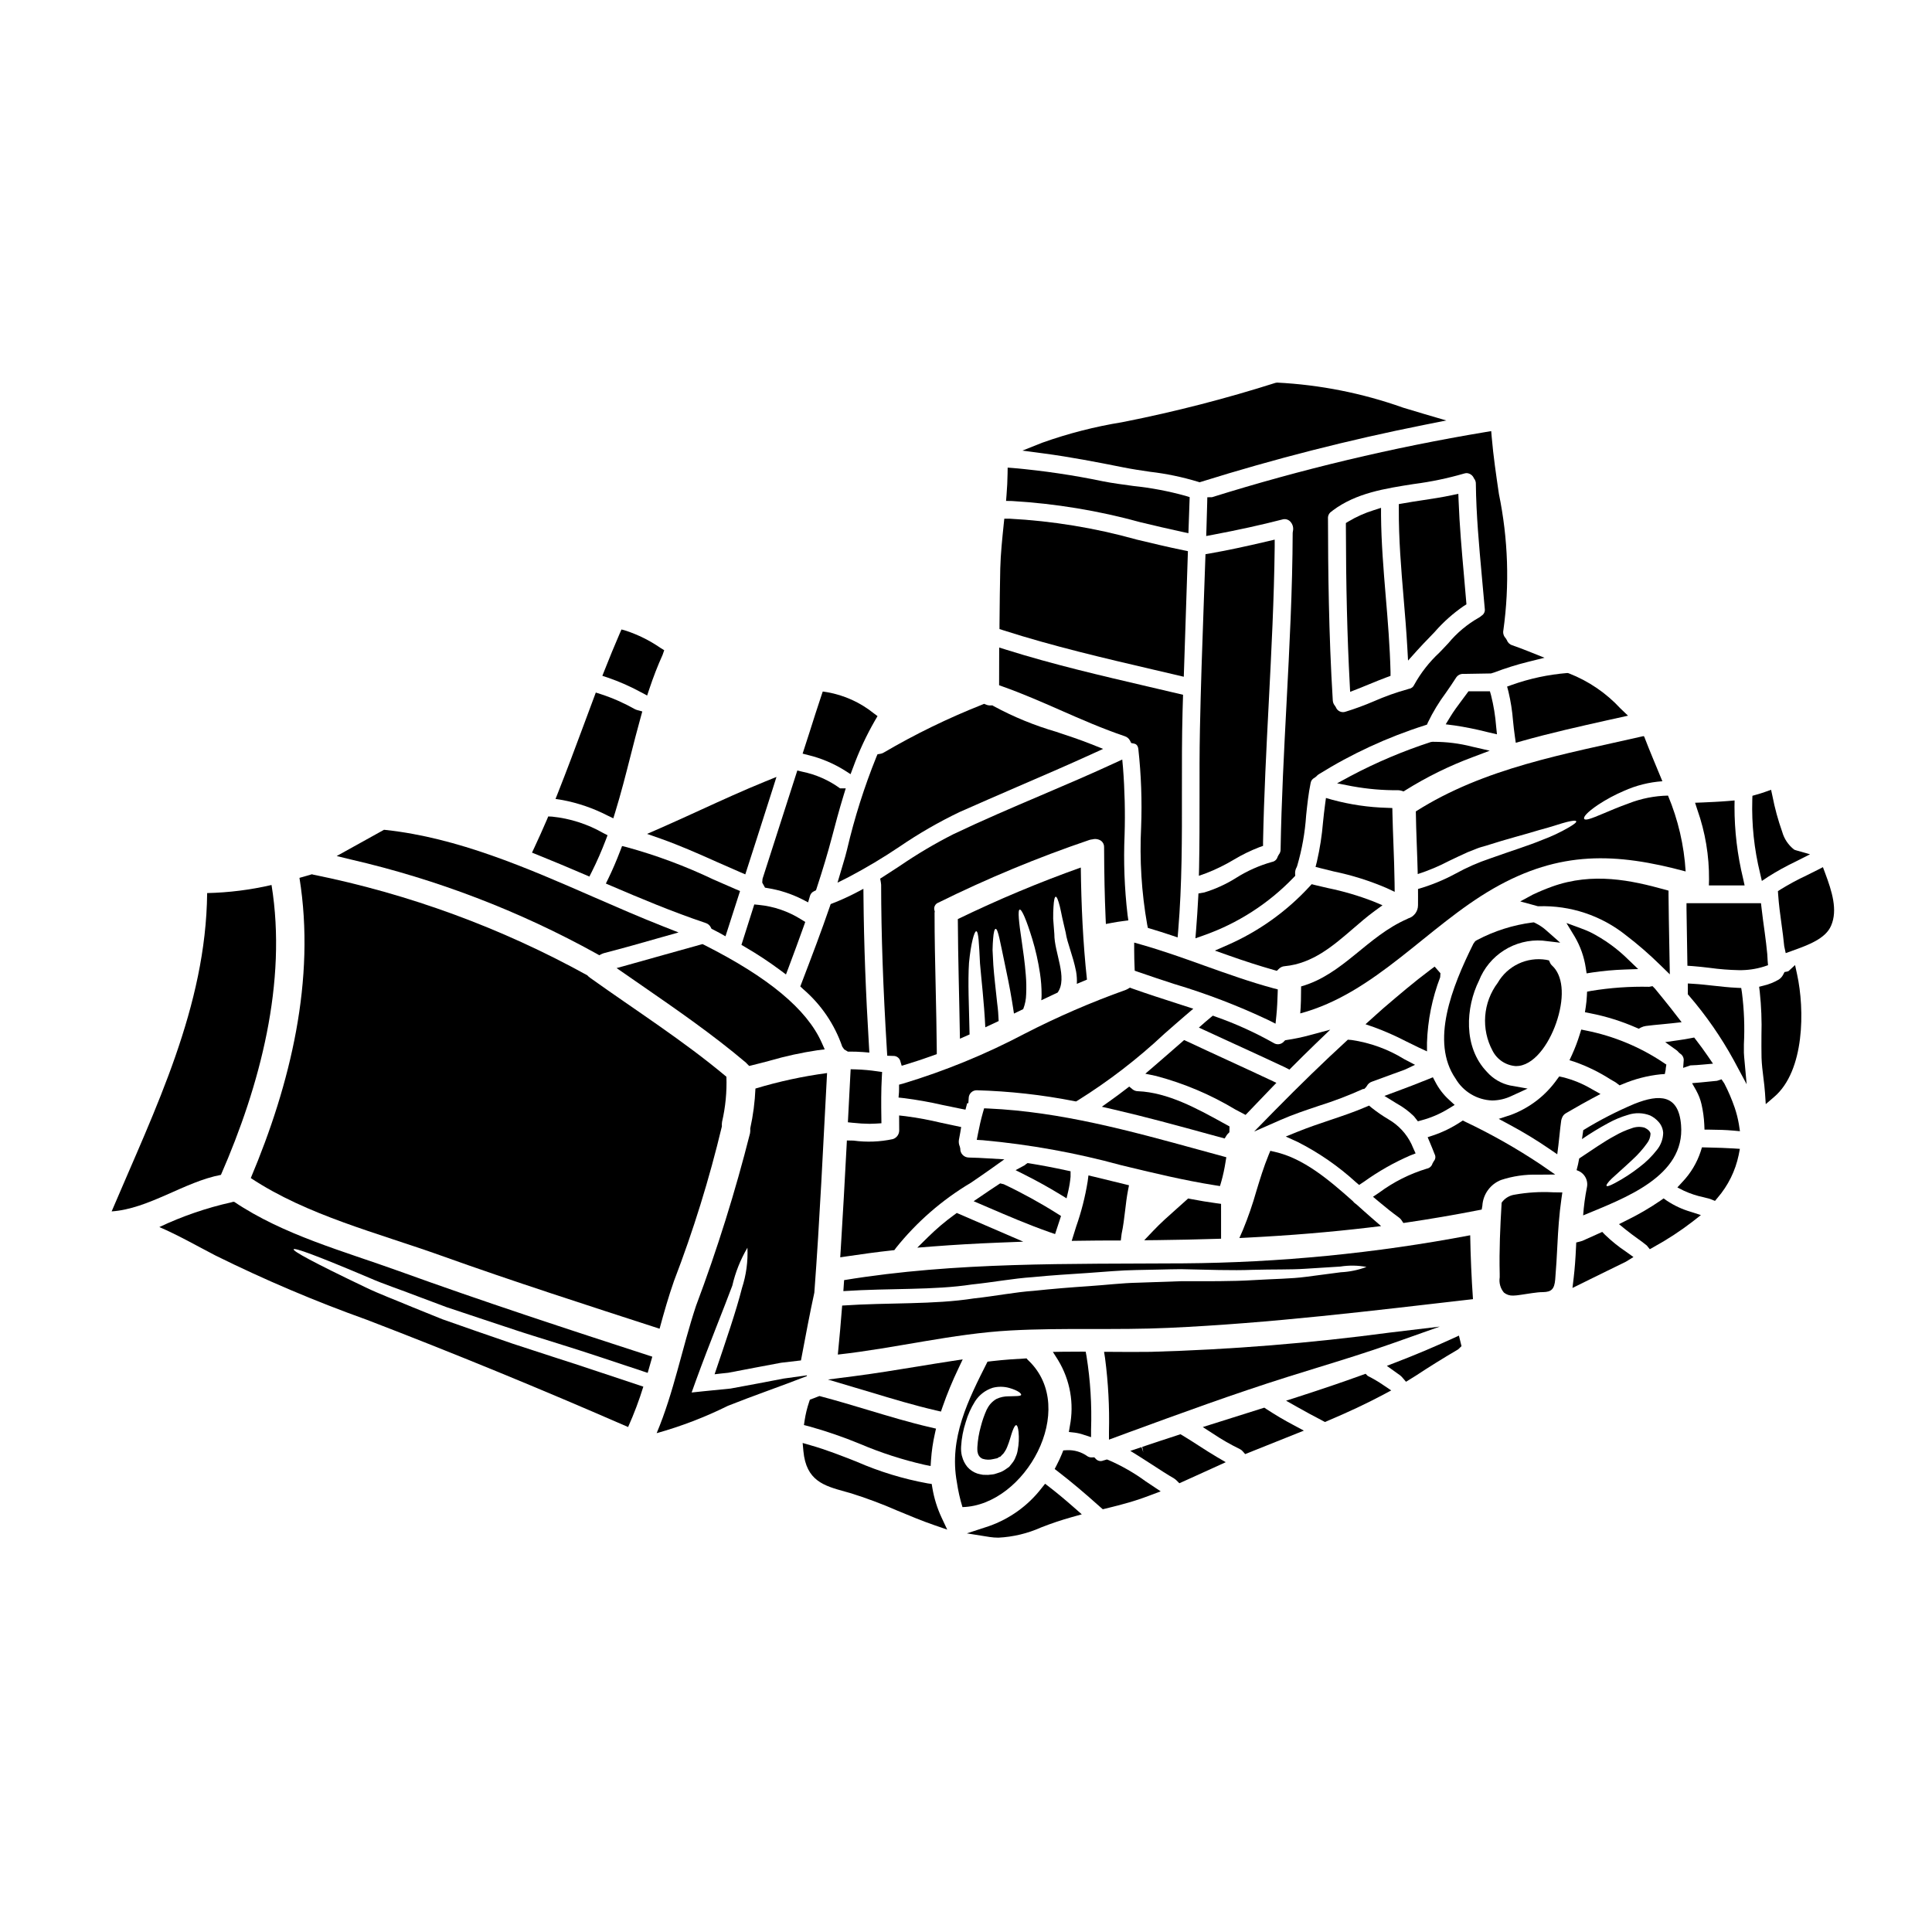<?xml version="1.0" encoding="UTF-8"?>
<!-- Uploaded to: ICON Repo, www.iconrepo.com, Generator: ICON Repo Mixer Tools -->
<svg fill="#000000" width="800px" height="800px" version="1.1" viewBox="144 144 512 512" xmlns="http://www.w3.org/2000/svg">
 <g>
  <path d="m443.41 405.74-0.602 0.375-0.004-0.004c-0.133 0.082-0.273 0.148-0.418 0.203-9.211 3.285-18.191 7.18-26.883 11.648-10.27 5.418-21.035 9.832-32.148 13.191l-1.094 0.293v1.133c0 0.293 0 0.582-0.02 0.852l-0.117 1.43 1.426 0.156v-0.004c3.481 0.445 6.938 1.059 10.355 1.848 1.527 0.324 3.059 0.648 4.598 0.945l1.359 0.266 0.352-1.34c0.031-0.121 0.066-0.242 0.102-0.375h0.305l0.098-1.375h-0.004c0.016-0.559 0.254-1.09 0.66-1.473 0.406-0.387 0.949-0.594 1.508-0.578 8.645 0.246 17.254 1.203 25.738 2.863l0.539 0.102 0.477-0.277v0.004c8.184-5.117 15.855-11.02 22.895-17.625 1.895-1.66 3.785-3.324 5.695-4.961l2.008-1.715-4.231-1.371c-3.988-1.281-7.969-2.57-11.93-3.973z"/>
  <path d="m408.66 473.31 6.516-0.254-17.621-7.609-0.68 0.5v-0.004c-2.445 1.785-4.754 3.742-6.91 5.867l-2.871 2.832 4.023-0.316c5.738-0.441 11.469-0.777 17.543-1.016z"/>
  <path d="m485.07 419.6-0.496 0.082-0.348 0.355 0.004-0.004c-0.691 0.777-1.844 0.934-2.715 0.363-4.891-2.758-10.016-5.086-15.312-6.949l-0.789-0.289-0.652 0.535c-0.449 0.367-0.895 0.738-1.344 1.133l-1.699 1.496 8.965 4.125c4.609 2.113 9.219 4.227 13.809 6.379l1.219 0.633 0.75-0.758c1.969-1.969 3.918-3.918 5.926-5.848l4.137-3.981-5.547 1.492h0.008c-1.945 0.523-3.922 0.938-5.914 1.234z"/>
  <path d="m423.79 381.64c0.281 0 0.66 0.922 1.07 2.555 0.203 0.82 0.395 1.816 0.637 2.965 0.242 1.148 0.59 2.504 0.922 3.984 0.434 2.914 1.891 5.926 2.754 10.297v-0.004c0.191 1.09 0.258 2.195 0.203 3.297 0.895-0.395 1.785-0.766 2.68-1.125-1.07-9.883-1.508-19.766-1.633-29.707h0.004c-11.105 3.957-21.988 8.52-32.594 13.668 0.051 10.57 0.395 21.121 0.559 31.695 0.848-0.359 1.711-0.738 2.555-1.125-0.152-7.277-0.484-13.945-0.152-18.977 0.512-5.262 1.406-8.375 1.918-8.375 0.613 0.023 0.738 3.316 0.996 8.531 0.359 4.289 1.074 10.141 1.406 16.926 1.18-0.539 2.363-1.098 3.543-1.66l-0.004-0.004c-0.051-1.574-0.18-3.141-0.391-4.699-0.395-3.828-0.82-7.227-1.023-10.141-0.074-1.484-0.125-2.809-0.203-3.988 0.027-1.18 0.078-2.195 0.152-3.012 0.129-1.66 0.359-2.555 0.664-2.582 0.309-0.027 0.637 0.895 0.996 2.481 0.359 1.586 0.82 3.856 1.406 6.664 0.586 2.805 1.328 6.258 1.941 10.039 0.152 1.047 0.359 2.094 0.512 3.266 0.816-0.395 1.633-0.789 2.453-1.18l-0.004 0.004c0.492-1.266 0.758-2.606 0.785-3.961 0.082-1.719 0.047-3.445-0.102-5.16-0.254-3.316-0.715-6.359-1.074-8.887-0.762-5.059-1.098-8.266-0.535-8.375 0.562-0.109 1.785 2.754 3.32 7.762h0.004c0.902 2.977 1.582 6.016 2.043 9.09 0.293 1.895 0.438 3.809 0.43 5.723 0.004 0.488-0.023 0.973-0.074 1.457l4.328-2.043c2.754-3.887-0.922-10.652-0.871-15.48-0.102-1.508-0.203-2.859-0.309-4.062-0.023-1.223 0.027-2.32 0.078-3.148 0.098-1.758 0.301-2.707 0.609-2.707z"/>
  <path d="m446.45 394.33-1.879-0.535v1.969c0 1.762 0.047 3.148 0.102 4.481l0.039 1.004 0.949 0.332c3.195 1.121 6.418 2.176 9.641 3.227v-0.004c8.5 2.543 16.793 5.727 24.816 9.52l1.914 0.965 0.219-2.133c0.207-2.004 0.289-4.188 0.34-5.773l0.035-1.18-1.148-0.297c-6.168-1.668-12.301-3.856-18.234-5.977-5.453-1.961-11.098-3.977-16.793-5.598z"/>
  <path d="m520.07 421.65 2.098 0.977v-2.316c0.191-5.926 1.371-11.781 3.492-17.32l0.074-1.066-1.539-1.77-1.141 0.855c-4.363 3.266-8.449 6.762-12.051 9.84l-0.371 0.316c-0.664 0.574-1.32 1.18-1.969 1.758l-2.793 2.508 2.363 0.824-0.004-0.004c2.828 1.043 5.59 2.262 8.266 3.648 1.191 0.566 2.375 1.168 3.574 1.75z"/>
  <path d="m491.61 378.32-0.594 0.645c-6.074 6.59-13.445 11.852-21.648 15.457l-3.41 1.496 3.508 1.242c4.328 1.539 8.297 2.809 12.098 3.891l0.812 0.227 0.605-0.582c0.402-0.379 0.922-0.609 1.473-0.645 7.398-0.699 12.836-5.391 18.105-9.934 1.848-1.598 3.758-3.246 5.707-4.672l2.109-1.543-2.414-1.008h0.004c-3.938-1.527-7.996-2.719-12.133-3.562-1.117-0.266-2.238-0.527-3.356-0.789z"/>
  <path d="m495.39 355.47-0.227 1.688c-0.211 1.574-0.395 3.148-0.547 4.723v0.004c-0.289 3.508-0.828 6.988-1.617 10.418l-0.363 1.434 1.43 0.367c1.148 0.293 2.301 0.57 3.453 0.855l-0.004-0.004c4.789 0.992 9.469 2.465 13.961 4.394l2.129 0.996-0.027-2.363c-0.043-3.394-0.168-6.773-0.297-10.156-0.105-2.754-0.207-5.531-0.27-8.297l-0.027-1.391-1.391-0.055h0.008c-4.922-0.133-9.812-0.852-14.566-2.141z"/>
  <path d="m501.19 419.53-0.422 0.395c-5.938 5.449-12.168 11.484-19.035 18.465l-5.375 5.484 7.043-3.098c3.234-1.422 6.691-2.57 9.992-3.68v-0.004c4.039-1.262 7.996-2.766 11.848-4.508h0.297l0.434-0.43 0.27-0.367h-0.004c0.289-0.539 0.773-0.949 1.355-1.137 1.426-0.535 2.859-1.055 4.289-1.574 1.434-0.52 2.883-1.051 4.328-1.574l2.793-1.309-2.918-1.531h0.004c-4.242-2.613-8.977-4.332-13.91-5.051z"/>
  <path d="m511.23 302.02c-0.586-7.023-1.18-14.285-1.242-21.426v-2.012l-1.914 0.617c-2.34 0.723-4.586 1.723-6.691 2.977l-0.711 0.434v0.832c0.027 15.977 0.355 29.277 1.023 41.863l0.105 2.035 1.902-0.734c1.121-0.441 2.238-0.898 3.352-1.359 1.484-0.609 2.965-1.223 4.465-1.773l0.984-0.363v-1.051c-0.164-6.715-0.719-13.488-1.273-20.039z"/>
  <path d="m463.95 275.78-0.031 1.449c-0.047 2.363-0.125 4.66-0.199 6.981l-0.062 1.84 1.812-0.34c6.691-1.262 12.703-2.582 18.324-4.031 0.754-0.246 1.586-0.039 2.137 0.535 0.66 0.691 0.922 1.668 0.699 2.598l-0.055 0.395c-0.055 15.055-0.855 30.348-1.629 45.141-0.66 12.688-1.352 25.809-1.574 38.742 0.02 0.508-0.152 1.008-0.48 1.398l-0.312 0.574v0.004c-0.188 0.711-0.785 1.246-1.512 1.359-3.344 0.941-6.531 2.359-9.469 4.211-2.629 1.66-5.469 2.961-8.445 3.867l-1.551 0.27-0.066 1.18c-0.148 2.797-0.328 5.621-0.555 8.441l-0.184 2.262 2.141-0.75h-0.004c9.051-3.176 17.23-8.434 23.875-15.352l0.445-0.465-0.035-0.641h-0.004c-0.02-0.59 0.137-1.172 0.441-1.676l0.121-0.355h0.004c1.266-4.336 2.059-8.797 2.359-13.305 0.297-2.836 0.602-5.769 1.18-8.555v0.004c0.078-0.621 0.461-1.16 1.023-1.434l0.465-0.344c0.18-0.211 0.387-0.395 0.613-0.555 8.801-5.484 18.25-9.848 28.133-12.996l0.609-0.203 0.25-0.582c1.34-2.769 2.938-5.406 4.777-7.875 0.891-1.277 1.785-2.566 2.625-3.894v0.004c0.422-0.742 1.238-1.168 2.09-1.09l7.219-0.121 0.91-0.281c2.887-1.102 5.844-2.031 8.844-2.777l4.438-1.105-4.246-1.695c-1.43-0.57-2.859-1.117-4.301-1.609l-0.004-0.004c-0.672-0.207-1.207-0.723-1.445-1.387l-0.312-0.504c-0.535-0.555-0.762-1.34-0.598-2.098 1.672-12.012 1.27-24.219-1.18-36.098-0.727-4.957-1.484-10.078-1.91-15.09l-0.133-1.574-1.574 0.254v0.004c-24.508 4.082-48.707 9.848-72.422 17.254zm72.664 31.395c-0.203 0.184-0.43 0.348-0.664 0.488-3.106 1.75-5.863 4.059-8.137 6.805-0.523 0.562-1.051 1.129-1.594 1.688l-0.789 0.816c-2.644 2.457-4.887 5.32-6.637 8.477-0.238 0.586-0.766 1.004-1.391 1.09l-0.367 0.113v0.004c-3.059 0.848-6.055 1.914-8.957 3.195-2.441 1.051-4.938 1.973-7.481 2.754-1.039 0.375-2.184-0.152-2.582-1.18l-0.23-0.367c-0.348-0.402-0.555-0.91-0.586-1.445-1.086-17.613-1.25-35.031-1.27-48.23h-0.004c-0.043-0.766 0.348-1.492 1.012-1.875l0.309-0.266c6.18-4.59 13.637-5.754 21.535-6.988v0.004c4.457-0.582 8.867-1.5 13.188-2.754 0.242-0.078 0.492-0.121 0.746-0.125 0.848 0.062 1.586 0.605 1.898 1.395 0.348 0.41 0.527 0.938 0.504 1.473 0.094 8.164 0.852 16.395 1.574 24.348 0.266 2.91 0.531 5.816 0.789 8.734 0.117 0.734-0.227 1.469-0.867 1.848z"/>
  <path d="m543.4 325.95 0.355 1.34c0.602 2.539 1.008 5.121 1.211 7.723 0.141 1.391 0.289 2.777 0.492 4.164l0.238 1.664 1.621-0.457c7.477-2.117 15.262-3.856 22.773-5.539l5.352-1.18-1.996-1.906 0.004 0.004c-3.785-4.098-8.453-7.281-13.652-9.305l-0.273-0.09h-0.285l0.004-0.004c-4.957 0.406-9.84 1.453-14.523 3.113z"/>
  <path d="m519.15 449.66-0.645-1.422c-1.113-2.844-3.059-5.281-5.586-6.996l-1.043-0.656c-1.523-0.902-2.981-1.91-4.367-3.012l-0.691-0.582-0.836 0.359c-3.109 1.336-6.398 2.441-9.586 3.512-2.793 0.941-5.684 1.914-8.469 3.043l-3.184 1.289 3.125 1.422c5.613 2.844 10.816 6.438 15.465 10.688l0.848 0.719 1.312-0.871h-0.004c3.809-2.734 7.898-5.055 12.199-6.926z"/>
  <path d="m540.71 338.6-0.215-2.062c-0.215-2.789-0.664-5.555-1.348-8.266l-0.305-1.074h-5.68l-0.445 0.609c-0.434 0.602-0.875 1.199-1.332 1.793-1.055 1.41-2.144 2.867-3.078 4.41l-1.18 1.941 2.242 0.289 0.004-0.004c2.941 0.438 5.859 1.023 8.742 1.762z"/>
  <path d="m531.97 296.57c-0.582-6.543-1.18-13.305-1.43-19.953l-0.066-1.754-1.719 0.367c-2.574 0.551-5.309 0.965-7.953 1.363-1.633 0.246-3.269 0.496-4.883 0.789l-1.215 0.207v1.234c-0.051 7.945 0.621 15.961 1.273 23.707 0.367 4.328 0.727 8.66 0.973 12.988l0.199 3.543 2.363-2.637c1.105-1.23 2.254-2.422 3.394-3.594l1.367-1.426h-0.008c2.242-2.562 4.793-4.84 7.598-6.773l0.758-0.48-0.074-0.895c-0.18-2.234-0.375-4.465-0.578-6.688z"/>
  <path d="m427.12 459.56c0.281-1.227 0.477-2.469 0.59-3.719v-1.445l-1.18-0.25c-3.297-0.715-6.543-1.336-9.633-1.832l-0.574-0.09-0.484 0.328c-0.117 0.078-0.215 0.168-0.203 0.203l-2.496 1.348 2.527 1.27c3.25 1.637 6.262 3.312 9.219 5.117l1.762 1.082z"/>
  <path d="m469.38 444.48 0.426-0.43 0.027-1.531-1.734-0.957c-6.844-3.769-14.605-8.051-22.52-8.379-0.512 0-1.008-0.168-1.414-0.48l-0.91-0.75-0.934 0.719c-1.211 0.934-2.426 1.844-3.66 2.723l-2.664 1.906 3.191 0.734c8.367 1.934 16.84 4.25 25.031 6.496l4.328 1.18 0.582-0.934h0.004c0.07-0.109 0.152-0.207 0.246-0.297z"/>
  <path d="m506.69 469.32 3.32-0.395-2.527-2.188c-1.324-1.141-2.644-2.34-3.988-3.543l-0.234-0.172h0.004c-0.297-0.199-0.555-0.445-0.77-0.73-6.613-5.902-13.16-11.328-20.629-13.031l-1.219-0.281-0.473 1.156c-1.285 3.125-2.269 6.371-3.227 9.512v0.004c-0.984 3.484-2.168 6.906-3.543 10.254l-0.957 2.184 2.363-0.121c11.211-0.574 21.621-1.441 31.879-2.648z"/>
  <path d="m423.61 471.04 1.574-4.789-0.977-0.617c-4.57-2.883-9.312-5.488-14.199-7.801l-0.953-0.227-0.695 0.461c-1.367 0.906-2.754 1.812-4.106 2.754l-2.227 1.512 3.672 1.574c5.348 2.301 10.879 4.68 16.496 6.648z"/>
  <path d="m474.09 439.46 0.789-0.816c1.961-2.066 3.945-4.133 5.945-6.199l1.434-1.484-1.867-0.875c-3.644-1.715-7.293-3.394-10.941-5.074-3.648-1.68-7.184-3.305-10.77-4.992l-0.871-0.395-2.516 2.195c-1.82 1.574-3.637 3.184-5.484 4.758l-2.285 1.969 2.945 0.613-0.004 0.008c7.352 1.953 14.387 4.934 20.902 8.855z"/>
  <path d="m520.68 440.9c2.516-0.664 4.922-1.695 7.141-3.055l1.68-1.027-1.457-1.328c-1.512-1.371-2.762-3.008-3.695-4.824l-0.621-1.18-1.25 0.516c-2.894 1.18-5.812 2.281-8.762 3.379l-2.832 1.047 3.269 2.019v-0.004c1.648 0.91 3.172 2.035 4.523 3.352 0.09 0.094 0.168 0.195 0.242 0.301l0.836 1.062z"/>
  <path d="m556.74 414.07c1.938-6.32 1.395-11.633-1.445-14.203v-0.004c-0.207-0.176-0.375-0.402-0.488-0.652l-0.305-0.695-0.742-0.156v-0.004c-5.133-0.832-10.25 1.598-12.852 6.102-1.922 2.559-3.07 5.609-3.312 8.801s0.434 6.383 1.949 9.199c1.199 2.359 3.559 3.906 6.199 4.07 0.277 0 0.551-0.02 0.824-0.055 4.606-0.66 8.43-6.707 10.172-12.402z"/>
  <path d="m583.95 399.71 2.57 2.504-0.145-8.086c-0.082-4.328-0.16-8.66-0.199-12.988v-1.113l-1.074-0.297c-8.723-2.41-18.938-4.656-29.746-0.789l-0.004 0.004c-1.754 0.629-3.477 1.348-5.164 2.148l-3.305 1.793 4.668 1.277h0.211v0.004c8.371-0.273 16.566 2.445 23.113 7.672 3.184 2.434 6.215 5.062 9.074 7.871z"/>
  <path d="m539.43 435.64c1.77-0.02 3.516-0.422 5.113-1.184l4.289-1.969-4.644-0.828 0.004 0.004c-2.371-0.516-4.512-1.77-6.121-3.582-6.406-6.652-5.598-17.195-2.133-24.184 1.309-3.332 3.648-6.16 6.676-8.07 3.031-1.914 6.59-2.809 10.16-2.555l4.699 0.551-3.543-3.125h0.004c-0.922-0.844-1.965-1.551-3.086-2.094l-0.375-0.172-0.395 0.047v-0.004c-5.133 0.664-10.105 2.246-14.676 4.668l-0.449 0.277-0.484 0.668c-5.731 11.52-11.449 26-4.723 35.762 2.027 3.457 5.68 5.637 9.684 5.789z"/>
  <path d="m570.82 430.06 1.391 0.812 0.992 0.758 0.789-0.316h-0.004c3.211-1.367 6.609-2.246 10.082-2.609l1.125-0.078 0.219-1.105h0.004c0.027-0.148 0.039-0.301 0.031-0.453l0.152-0.941-0.789-0.527c-6.195-4.148-13.152-7.035-20.465-8.492l-1.301-0.262-0.395 1.262v0.004c-0.559 1.82-1.234 3.602-2.019 5.336l-0.703 1.52 1.594 0.508h-0.004c3.262 1.176 6.383 2.711 9.301 4.586z"/>
  <path d="m564.24 400.5 0.23 1.453 1.453-0.227v-0.004c2.887-0.43 5.797-0.691 8.715-0.789l3.496-0.121-2.527-2.422v0.004c-2.965-2.957-6.375-5.426-10.105-7.324-0.789-0.375-1.637-0.723-2.441-1.016l-3.938-1.445 2.18 3.594 0.004 0.004c1.5 2.547 2.496 5.363 2.934 8.293z"/>
  <path d="m591.96 426.34c1.18-0.027 2.336-0.129 3.496-0.234l2.508-0.223-1.422-2.078c-0.961-1.406-1.969-2.777-3.012-4.129l-0.555-0.719-0.891 0.168c-1.051 0.199-2.078 0.395-3.148 0.527l-3.641 0.523 2.992 2.137v-0.004c0.223 0.168 0.426 0.367 0.598 0.59l0.359 0.312c0.602 0.367 0.969 1.023 0.961 1.73l-0.152 2.059z"/>
  <path d="m610.91 377.46 1.777-1.18c2.246-1.418 4.574-2.703 6.969-3.852l4.023-2.031-3.633-1.035c-0.203-0.051-0.398-0.125-0.59-0.215-1.52-1.188-2.625-2.828-3.148-4.684-1.102-3.106-1.969-6.289-2.598-9.523l-0.355-1.637-1.574 0.559c-0.762 0.273-1.547 0.516-2.336 0.734l-1.031 0.293-0.043 1.07h0.004c-0.188 6.535 0.504 13.062 2.055 19.414z"/>
  <path d="m596.91 377.13-0.039 1.52h9.469l-0.395-1.805c-1.523-6.246-2.293-12.652-2.285-19.082l0.023-1.637-1.625 0.141c-2.363 0.199-4.879 0.305-6.879 0.395l-1.969 0.074 0.605 1.859v-0.004c2.102 5.953 3.148 12.227 3.094 18.539z"/>
  <path d="m581.93 405.34-0.879 0.172c-5.125-0.117-10.254 0.246-15.316 1.074l-1.141 0.215-0.059 1.156c-0.051 0.977-0.145 1.945-0.293 2.894l-0.215 1.402 1.391 0.273c4.195 0.816 8.285 2.094 12.199 3.809l0.648 0.289 0.629-0.332h0.004c0.402-0.199 0.832-0.332 1.273-0.395 1.355-0.18 2.719-0.309 4.082-0.434 0.938-0.09 1.875-0.176 2.805-0.281l2.594-0.289-2.852-3.676c-1.34-1.691-2.754-3.441-4.211-5.211z"/>
  <path d="m519.72 375.64c2.863-0.926 5.641-2.094 8.301-3.492 1.707-0.82 3.371-1.609 4.981-2.328 0.844-0.332 1.66-0.664 2.453-0.973s1.531-0.484 2.297-0.711c5.953-1.918 10.574-3.039 14.074-4.141 3.523-0.918 5.848-1.785 7.43-2.168 1.582-0.383 2.32-0.434 2.453-0.18 0.129 0.25-0.438 0.715-1.867 1.574l0.004-0.004c-2.281 1.332-4.676 2.461-7.152 3.375-3.422 1.43-8.07 2.863-13.777 4.902h0.004c-3.184 1.062-6.262 2.414-9.195 4.035-3.16 1.707-6.488 3.066-9.938 4.062 0 1.43 0.023 2.863 0 4.289 0.012 1.633-1.066 3.07-2.633 3.523-0.074 0.027-0.125 0.078-0.227 0.129-10.68 4.648-17.012 14.738-28.121 17.879 0 2.754-0.051 5.008-0.227 7.152 19.898-5.336 33.688-23.062 51.234-33.125s32.438-9.477 50.906-4.496h-0.004c-0.418-6.914-2-13.711-4.676-20.102-3.57 0.07-7.094 0.77-10.418 2.066-2.832 1.023-5.031 1.969-6.719 2.684-3.371 1.43-4.75 1.891-5.059 1.43-0.309-0.461 0.613-1.684 3.754-3.805 2.133-1.395 4.379-2.598 6.719-3.602 3.234-1.457 6.695-2.332 10.234-2.578-1.609-3.938-3.293-7.84-4.828-11.852l-0.023-0.023h-0.004c-0.055-0.031-0.117-0.059-0.18-0.078-20.738 4.75-42.117 8.379-60.305 19.949 0.074 5.539 0.379 11.051 0.508 16.605z"/>
  <path d="m468.77 452 0.219-1.32-7.508-2.051c-17.926-4.922-36.457-10.008-55.496-10.863l-1.18-0.051-0.324 1.121c-0.52 1.832-0.941 3.707-1.305 5.586l-0.324 1.656 1.684 0.098 0.004 0.004c12.367 1.125 24.609 3.336 36.582 6.613 8.141 1.969 16.559 4.012 24.902 5.328l1.285 0.199 0.363-1.25h0.004c0.465-1.668 0.828-3.359 1.094-5.07z"/>
  <path d="m367.72 422.1 0.969 0.586h0.395c1.211 0 2.422 0.023 3.606 0.121l1.699 0.141-0.102-1.699c-0.863-14.254-1.34-27.098-1.453-39.285l-0.023-2.418-2.141 1.125v0.004c-1.922 0.992-3.891 1.883-5.906 2.668l-0.629 0.25-0.219 0.637c-2.258 6.562-4.617 12.793-7.477 20.258l-0.355 0.93 0.727 0.68v0.004c4.766 4.074 8.355 9.348 10.395 15.273z"/>
  <path d="m370.87 427.4-1.438-0.039-0.078 1.434c-0.199 3.734-0.395 7.477-0.582 11.227l-0.07 1.395 1.391 0.145v-0.004c1.453 0.164 2.914 0.25 4.375 0.266 0.566 0 1.141-0.02 1.723-0.059l1.398-0.09-0.02-1.402c-0.051-3.633-0.078-7.199 0.125-10.828l0.074-1.355-1.344-0.188h0.004c-1.84-0.273-3.695-0.441-5.559-0.5z"/>
  <path d="m441.6 347.36-0.191-2.074-1.898 0.875c-6.469 3-13.145 5.844-19.598 8.598-7.617 3.246-15.488 6.606-23.098 10.234v-0.004c-4.988 2.519-9.805 5.371-14.414 8.531-1.434 0.938-2.867 1.879-4.305 2.793l-0.836 0.531 0.172 0.973c0.039 0.23 0.059 0.469 0.078 0.637 0.02 13.238 0.508 27.199 1.531 43.941l0.086 1.387 1.574 0.051v0.004c0.801-0.043 1.539 0.434 1.832 1.18l0.422 1.418 1.418-0.426c2.328-0.699 4.629-1.473 6.902-2.297l0.98-0.359v-1.043c-0.047-5.606-0.172-11.215-0.297-16.82-0.145-6.449-0.293-12.906-0.289-19.609l0.051-0.305-0.074-0.293v0.004c-0.27-0.859 0.188-1.785 1.039-2.086 12.965-6.414 26.34-11.965 40.035-16.613 0.258-0.074 0.52-0.125 0.785-0.148 0.805-0.215 1.656-0.062 2.336 0.414 0.512 0.414 0.793 1.051 0.754 1.711 0.027 7.195 0.156 13.105 0.395 18.605l0.078 1.695 1.668-0.316c0.918-0.172 1.863-0.324 2.801-0.445l1.484-0.191-0.211-1.484c-0.82-7.023-1.086-14.102-0.785-21.168 0.184-5.969 0.039-11.945-0.426-17.898z"/>
  <path d="m352.29 402.24 0.695-1.84c1.383-3.656 2.711-7.316 4.019-10.953l0.395-1.121-1.016-0.629c-3.414-2.168-7.289-3.5-11.312-3.894l-1.18-0.117-3.402 10.715 1.012 0.594c3.18 1.852 6.254 3.879 9.211 6.07z"/>
  <path d="m380.35 475.37 0.66-0.07 0.395-0.543v-0.004c5.535-6.922 12.281-12.789 19.902-17.316 1.824-1.246 3.648-2.492 5.445-3.773l3.41-2.43-4.176-0.242c-1.758-0.102-3.519-0.207-5.242-0.23l-0.004-0.004c-0.617-0.004-1.203-0.258-1.629-0.703-0.43-0.445-0.656-1.043-0.629-1.66l-0.129-0.566h-0.004c-0.242-0.551-0.324-1.164-0.227-1.762 0.129-0.652 0.262-1.34 0.367-1.992l0.227-1.402-1.395-0.285c-1.305-0.266-2.602-0.551-3.906-0.84l0.004 0.004c-3.133-0.754-6.305-1.34-9.504-1.758l-1.641-0.184 0.023 4.004v-0.004c-0.016 1.039-0.691 1.953-1.684 2.266-3.422 0.734-6.945 0.867-10.414 0.395l-1.77-0.035-0.07 1.402c-0.488 9.266-0.996 18.5-1.574 27.746l-0.117 1.82 1.801-0.266c3.945-0.582 7.914-1.137 11.879-1.566z"/>
  <path d="m332.34 389.71 0.211 0.418 0.992 0.512c0.395 0.188 0.762 0.395 1.145 0.598l1.574 0.887 3.856-11.988-1.238-0.531c-1.969-0.84-3.938-1.707-5.902-2.57v-0.004c-7.356-3.508-15.004-6.356-22.859-8.516l-1.262-0.309-0.465 1.211c-1.094 2.852-2.098 5.18-3.148 7.332l-0.684 1.398 1.43 0.613c7.5 3.215 16.23 6.894 25.016 9.84l-0.004 0.004c0.578 0.172 1.059 0.57 1.34 1.105z"/>
  <path d="m432.45 455.5-0.211 1.621c-0.66 4.062-1.676 8.055-3.043 11.934l-1.18 3.785 2.043-0.027c3.234-0.051 6.445-0.074 9.656-0.074h1.309l0.215-1.754c0.445-2.07 0.691-4.168 0.934-6.199 0.207-1.77 0.414-3.543 0.754-5.297l0.27-1.379-1.359-0.336c-2.586-0.641-5.195-1.281-7.781-1.898z"/>
  <path d="m523.75 340.57-0.578 0.078c-7.309 2.379-14.402 5.379-21.199 8.973l-3.633 1.969 4.066 0.789v-0.004c3.996 0.727 8.051 1.078 12.109 1.043h0.051c0.258 0.012 0.512 0.051 0.758 0.117l0.645 0.199 0.574-0.363c5.59-3.488 11.516-6.402 17.688-8.703l4.562-1.723-4.75-1.09v-0.004c-3.289-0.836-6.668-1.262-10.062-1.262z"/>
  <path d="m459.59 461.75-0.723-0.137-0.547 0.496c-0.832 0.758-1.672 1.508-2.519 2.254-2.074 1.836-4.215 3.731-6.164 5.789l-2.406 2.527 3.477-0.035c5.168-0.051 10.34-0.18 15.457-0.332l1.434-0.043-0.004-9.234-1.277-0.172c-2.231-0.305-4.481-0.676-6.727-1.113z"/>
  <path d="m310.45 399.71-3.043 0.84 6.598 4.566c9.301 6.43 18.918 13.074 27.684 20.5 0.078 0.094 0.164 0.184 0.27 0.289l0.59 0.586 0.789-0.195c1.574-0.395 3.148-0.789 4.754-1.223l-0.004-0.008c4.102-1.184 8.277-2.094 12.5-2.727l1.969-0.246-0.812-1.82c-3.938-8.812-14.094-17.258-31.055-25.824l-0.504-0.254-0.551 0.148c-3.207 0.883-6.41 1.777-9.613 2.684-3.199 0.906-6.391 1.801-9.57 2.684z"/>
  <path d="m298.92 375.75 1.273 0.551 0.625-1.238 0.004-0.004c1.379-2.754 2.617-5.582 3.711-8.465l0.477-1.25-1.18-0.598-0.004-0.004c-4.152-2.367-8.754-3.844-13.512-4.328l-1.023-0.047-0.395 0.941c-1.051 2.441-2.133 4.852-3.246 7.234l-0.664 1.414 1.449 0.582c4.141 1.668 8.328 3.426 12.484 5.211z"/>
  <path d="m416.61 504.6c-0.207-0.184-0.398-0.391-0.562-0.613-2.938 0.152-5.902 0.359-8.836 0.691-0.512 0.051-0.996 0.125-1.508 0.176-5.117 10.141-10.266 20.227-8.121 31.953 0.324 2.234 0.82 4.434 1.48 6.59 16.602-0.434 30.824-26.023 17.547-38.797zm-5.16 28.121c-0.332 0.254-0.711 0.508-1.098 0.762v0.004c-0.355 0.238-0.73 0.445-1.125 0.613l-0.922 0.309-0.484 0.152-0.227 0.074h-0.051l-0.027 0.027-0.332 0.051-0.129 0.023c-0.395 0.051-0.816 0.078-1.223 0.129-0.438-0.027-0.871-0.027-1.332-0.027-0.461-0.102-0.945-0.152-1.43-0.309l0.004 0.004c-1.059-0.344-2.004-0.969-2.734-1.809-0.656-0.809-1.125-1.75-1.379-2.758l-0.023-0.082c-0.016-0.012-0.027-0.031-0.027-0.051-0.191-0.812-0.258-1.645-0.207-2.477 0.129-2.207 0.543-4.387 1.227-6.484 0.559-1.93 1.387-3.769 2.453-5.469l0.051-0.074v-0.008c1.094-1.684 2.738-2.938 4.648-3.543 1.453-0.375 2.977-0.359 4.418 0.051 2.273 0.664 3.168 1.43 3.117 1.816-0.051 0.387-1.457 0.332-3.375 0.395v-0.004c-1.07 0-2.133 0.227-3.113 0.668-1.098 0.613-1.98 1.547-2.531 2.68l-0.074 0.102c-0.664 1.457-1.195 2.973-1.59 4.527-0.504 1.781-0.812 3.613-0.922 5.461-0.02 0.418-0.012 0.836 0.027 1.254l0.051 0.129c0.098 0.77 0.59 1.43 1.301 1.734 0.922 0.293 1.902 0.32 2.84 0.078l0.945-0.199c0.332-0.078 0.332-0.203 0.508-0.285h-0.004c0.148-0.078 0.301-0.137 0.461-0.18l0.395-0.438c0.324-0.266 0.59-0.598 0.789-0.965 0.238-0.359 0.438-0.746 0.59-1.152 0.66-1.574 1.02-3.168 1.402-4.188 0.383-1.02 0.715-1.609 1-1.574s0.484 0.664 0.609 1.762v0.004c0.16 1.625 0.082 3.269-0.23 4.875-0.086 0.594-0.258 1.168-0.512 1.711-0.227 0.656-0.57 1.262-1.02 1.789z"/>
  <path d="m506.46 508.63-0.566-0.566-0.883 0.32c-5.293 1.918-10.848 3.805-16.984 5.781l-3.203 1.031 2.926 1.656c2.137 1.211 4.277 2.371 6.418 3.477l0.945 0.52 0.629-0.266c5.582-2.363 10.414-4.629 14.785-6.953l2.164-1.156-2.035-1.371c-1.34-0.922-2.742-1.75-4.195-2.473z"/>
  <path d="m442.84 523.69c13.816-5.062 28.102-10.297 42.383-14.797 2.519-0.789 5.035-1.566 7.551-2.344 6.691-2.059 13.582-4.184 20.289-6.562l12.496-4.426-13.164 1.574h-0.004c-21.035 2.816-42.203 4.523-63.418 5.117-3.543 0.051-7.086 0.027-10.629 0h-1.754l0.266 1.707c0.84 6.445 1.188 12.941 1.031 19.438v2.121z"/>
  <path d="m457.53 478.8c-30.012 0.203-60.098-0.434-89.832 4.445-0.074 0.973-0.148 1.941-0.199 2.914 12.539-0.82 23.902-0.203 34.07-1.762 5.512-0.562 11.02-1.609 16.09-1.941 5.117-0.512 9.984-0.789 14.562-1.098 4.578-0.312 8.863-0.738 13.027-0.789 4.164-0.047 8.074-0.203 11.723-0.227 7.231 0.152 13.562 0.395 19.004 0.176 5.445-0.152 10.062-0.023 13.895-0.281 3.828-0.254 6.922-0.434 9.324-0.586 2.305-0.363 4.652-0.328 6.945 0.102-2.176 0.82-4.469 1.293-6.793 1.406-2.402 0.305-5.512 0.711-9.324 1.223s-8.504 0.535-13.996 0.871c-5.492 0.336-11.809 0.281-19.078 0.281-3.602 0.125-7.406 0.254-11.469 0.395-4.035 0.074-8.426 0.613-12.988 0.918-4.562 0.305-9.422 0.691-14.48 1.227-5.117 0.359-10.234 1.406-15.938 2.019-10.754 1.684-22.48 1.047-34.891 1.891-0.336 4.328-0.715 8.684-1.148 12.988 15.324-1.688 30.395-5.543 45.797-6.387 13.945-0.762 27.914-0.047 41.836-0.688 27.047-1.223 53.812-4.519 80.688-7.609-0.395-5.621-0.637-11.266-0.738-16.926l-0.004-0.004c-25.082 4.769-50.547 7.258-76.082 7.441z"/>
  <path d="m529.02 498.69c-5.027 2.289-10.047 4.414-14.957 6.297l-2.535 0.98 2.844 2.035c0.23 0.156 0.461 0.312 0.66 0.465 0.273 0.223 0.52 0.473 0.742 0.746l0.832 0.969 2.613-1.617c3.316-2.195 6.992-4.484 11.227-6.984l0.867-0.84-0.684-2.793z"/>
  <path d="m479.64 517.44-0.586-0.395-16.305 5.141 2.637 1.703c2.293 1.539 4.688 2.918 7.168 4.125 0.281 0.133 0.535 0.32 0.738 0.551l0.688 0.789 15.559-6.223-2.781-1.492c-2.387-1.25-4.781-2.672-7.117-4.199z"/>
  <path d="m461.75 527.16c-1.434-0.926-2.867-1.852-4.328-2.727l-0.574-0.344-0.633 0.203c-3.188 1.031-6.352 2.082-9.516 3.148l0.293 1.461-0.469-1.402-2.977 0.992 2.66 1.66c1.121 0.699 2.231 1.426 3.34 2.144 1.859 1.211 3.723 2.43 5.609 3.519l-0.004 0.004c0.242 0.152 0.469 0.336 0.676 0.539l0.715 0.719 0.93-0.418c1.691-0.754 3.387-1.531 5.086-2.305l6.277-2.856-2.457-1.441c-1.574-0.93-3.102-1.914-4.629-2.898z"/>
  <path d="m437.79 530.94-0.434-0.168-0.973 0.281v-0.004c-0.656 0.297-1.43 0.145-1.93-0.371l-0.457-0.473-0.656 0.023c-0.387 0.02-0.773-0.074-1.105-0.273-1.598-1.156-3.539-1.738-5.512-1.641l-0.945 0.055-0.348 0.883c-0.395 1-0.883 2-1.371 2.957l-0.559 1.09 0.969 0.75c3.394 2.617 6.894 5.559 11.145 9.367l0.637 0.551 0.789-0.191c1.348-0.332 2.695-0.664 4.074-1.039 2.644-0.688 5.246-1.523 7.793-2.504l2.688-1.012-3.965-2.641c-3.059-2.242-6.359-4.133-9.84-5.641z"/>
  <path d="m422.11 538.09-1.145-0.883-0.906 1.129c-3.59 4.664-8.461 8.18-14.02 10.121l-5.809 1.902 6.035 0.961c0.77 0.117 1.551 0.18 2.328 0.176 3.91-0.195 7.75-1.117 11.32-2.715 2.672-1.051 5.394-1.965 8.156-2.738l2.617-0.73-2.043-1.793c-2.465-2.168-4.539-3.891-6.535-5.43z"/>
  <path d="m427.26 523.49 1.547 0.172c0.824 0.109 1.633 0.305 2.418 0.578l1.918 0.625v-2.019c0.223-6.5-0.176-13.008-1.203-19.434l-0.223-1.207-1.211-0.004c-1.617 0-3.234 0-4.848 0.027l-2.633 0.043 1.41 2.223-0.004 0.004c3.168 5.231 4.266 11.457 3.086 17.457z"/>
  <path d="m551.48 455.3 4.664-0.035-3.832-2.652-0.004-0.004c-6.352-4.234-13-8.008-19.898-11.285l-0.75-0.375-0.707 0.457h-0.004c-2.207 1.449-4.586 2.613-7.086 3.461l-1.52 0.508 0.625 1.473c0.43 1.008 0.832 2.019 1.23 3.043h0.004c0.312 0.594 0.223 1.316-0.219 1.82l-0.359 0.629c-0.195 0.703-0.777 1.234-1.496 1.363-4.547 1.379-8.824 3.531-12.641 6.363l-1.629 1.09 1.504 1.262c1.785 1.504 3.578 2.934 5.371 4.238v0.004c0.254 0.18 0.473 0.406 0.652 0.66l0.523 0.789 0.922-0.137c6.238-0.922 12.594-2.008 18.84-3.231l0.996-0.191 0.172-1 0.004-0.004c0.172-3.059 2.113-5.731 4.965-6.844 3.117-1.023 6.391-1.496 9.672-1.402z"/>
  <path d="m606.15 421.88v-1.117c0.238-4.59 0.062-9.195-0.523-13.754l-0.188-1.18-1.18-0.055c-2.078-0.098-4.18-0.332-6.238-0.559-1.758-0.191-3.492-0.395-5.152-0.488l-1.574-0.098v2.883l0.352 0.395-0.004-0.004c4.516 5.25 8.473 10.957 11.805 17.031l3.434 6.402-0.66-7.234c-0.07-0.738-0.094-1.48-0.07-2.223z"/>
  <path d="m545.46 460.59c-1.254 0.168-2.402 0.793-3.223 1.754l-0.289 0.367-0.023 0.457c-0.348 5.875-0.645 12.172-0.488 18.418v0.941-0.004c-0.227 1.445 0.18 2.914 1.125 4.031 0.691 0.555 1.562 0.836 2.449 0.789 0.305-0.004 0.605-0.02 0.906-0.055 0.871-0.105 1.734-0.238 2.598-0.375 1.008-0.152 2.012-0.309 3.023-0.414 0.457-0.051 0.914-0.074 1.375-0.074 2.254-0.039 3.012-0.82 3.234-3.344 0.254-3.106 0.438-6.211 0.59-9.344 0.18-3.586 0.445-7.828 1.059-12.066l0.238-1.66-2.531-0.039 0.004-0.004c-3.363-0.176-6.734 0.031-10.047 0.621z"/>
  <path d="m597.16 448.11-2.121-0.055-0.336 1.062h0.004c-0.996 3.039-2.66 5.812-4.867 8.125l-1.32 1.438 1.738 0.883h0.004c1.652 0.762 3.387 1.336 5.168 1.707 0.605 0.148 1.207 0.301 1.723 0.445l1.336 0.535 0.676-0.816v0.004c2.801-3.246 4.727-7.148 5.602-11.34l0.316-1.641-1.664-0.109c-1.938-0.133-4.332-0.191-6.258-0.238z"/>
  <path d="m619.71 399.75-1.734 1.605c-0.113 0.055-0.23 0.094-0.352 0.117l-0.707 0.129-0.332 0.641v0.004c-0.273 0.555-0.695 1.023-1.215 1.359-1.223 0.715-2.543 1.246-3.918 1.574l-1.266 0.324 0.164 1.301v-0.004c0.414 3.859 0.566 7.742 0.453 11.621 0 1.969-0.027 3.938 0.023 5.902 0.059 1.758 0.277 3.543 0.496 5.297 0.168 1.352 0.34 2.699 0.426 4.047l0.195 2.941 2.234-1.918c8.121-6.949 8.086-23.223 6.078-32.441z"/>
  <path d="m591.16 398.58 0.023 1.355 1.352 0.09c1.48 0.102 3.012 0.289 4.562 0.469h-0.004c2.555 0.352 5.129 0.555 7.707 0.609 2.25 0.039 4.488-0.277 6.637-0.941l1.109-0.371-0.102-1.18c-0.043-0.508-0.07-1.035-0.102-1.793-0.18-1.914-0.414-3.797-0.672-5.703-0.309-2.133-0.586-4.293-0.84-6.453l-0.152-1.305h-19.738v1.496c0.062 4.574 0.145 9.152 0.219 13.727z"/>
  <path d="m603.71 437.54c-0.762-2.207-1.68-4.356-2.754-6.426l-0.734-1.086-1.18 0.395-2.125 0.211c-0.734 0.078-1.473 0.156-2.211 0.219l-2.293 0.199 1.141 2-0.008 0.004c0.625 1.129 1.086 2.34 1.375 3.598 0.398 1.746 0.645 3.523 0.73 5.316l0.059 1.398h1.402c2.394 0.023 4.156 0.07 6.113 0.242l1.879 0.168-0.285-1.863v0.004c-0.254-1.488-0.625-2.949-1.109-4.379z"/>
  <path d="m585.72 462.19-0.848-0.598-0.848 0.594h0.004c-2.848 1.949-5.836 3.688-8.934 5.203l-2.047 1.023 1.773 1.441c1.035 0.84 2.117 1.625 3.195 2.406 0.789 0.562 1.551 1.121 2.41 1.82l0.789 0.973 1.09-0.609v-0.004c3.594-1.973 7.027-4.219 10.273-6.719l2.18-1.711-2.637-0.852h0.004c-2.277-0.656-4.434-1.656-6.406-2.969z"/>
  <path d="m563.55 466.09c11.02-4.57 27.047-10.344 25.949-23.93-0.637-8.148-5.723-8.266-12.312-5.644l0.004-0.004c-4.711 1.984-9.258 4.324-13.613 7-0.129 0.789-0.23 1.574-0.336 2.363l0.004-0.004c2.238-1.535 4.555-2.949 6.945-4.238 1.652-0.914 3.398-1.641 5.211-2.172 1.926-0.648 4.016-0.594 5.906 0.152 0.867 0.418 1.641 1.012 2.273 1.742 0.703 0.801 1.121 1.816 1.18 2.883-0.039 1.629-0.613 3.199-1.637 4.469-1.352 1.746-2.934 3.301-4.699 4.625-2.012 1.578-4.16 2.973-6.418 4.176-1.406 0.738-2.019 0.945-2.223 0.789s0.203-0.871 1.355-1.969c1.148-1.098 3.016-2.68 5.543-5.059h-0.004c1.426-1.305 2.711-2.754 3.832-4.332 0.543-0.711 0.855-1.578 0.895-2.473-0.051-0.539-0.535-1.125-1.633-1.637-1.117-0.301-2.297-0.238-3.375 0.18-1.535 0.5-3.019 1.16-4.418 1.969-2.961 1.574-5.902 3.68-9.473 6.031l-0.004-0.004c-0.176 1.043-0.406 2.074-0.688 3.09l0.152 0.078c1.891 0.625 3.004 2.578 2.578 4.519-0.484 2.441-0.816 4.914-0.996 7.398z"/>
  <path d="m565.78 435.18 2.363-1.266-2.363-1.324c-2.379-1.406-4.949-2.457-7.629-3.117l-0.934-0.207-0.57 0.762c-3.027 4.293-7.281 7.574-12.203 9.418l-3.262 1.07 3.027 1.629c3.606 1.938 7.102 4.066 10.477 6.383l2 1.371 0.305-2.402c0.117-0.93 0.211-1.871 0.309-2.809 0.133-1.285 0.262-2.57 0.441-3.75l-0.004-0.004c0.059-0.27 0.148-0.535 0.258-0.789 0.195-0.484 0.555-0.891 1.012-1.141l1.73-0.996c1.469-0.848 3.172-1.832 5.043-2.828z"/>
  <path d="m569.33 471.21-0.723-0.742-0.945 0.43c-1.402 0.637-2.824 1.27-4.203 1.887l-0.062 0.031c-0.195 0.082-0.402 0.145-0.609 0.188l-1.07 0.273-0.047 1.098c-0.148 3.312-0.348 5.863-0.629 8.266l-0.32 2.68 4.789-2.363c1.367-0.684 2.805-1.383 4.297-2.109 1.641-0.789 3.34-1.621 5.078-2.488l2-1.234-1.992-1.426c-1.984-1.324-3.844-2.828-5.562-4.488z"/>
  <path d="m210.46 456.2c14.918 9.883 33.691 14.562 50.383 20.535 19.184 6.871 38.574 13.102 57.953 19.391 1.148-4.242 2.363-8.504 3.805-12.617v-0.004c5.133-13.371 9.379-27.066 12.703-40.996-0.031-0.41-0.012-0.82 0.051-1.223 0.906-3.91 1.293-7.922 1.152-11.934-11.414-9.57-23.984-17.547-36.094-26.203-0.285-0.203-0.551-0.434-0.789-0.691-22.734-12.551-47.254-21.555-72.711-26.688-0.059-0.031-0.117-0.055-0.18-0.074-0.109 0.027-0.219 0.047-0.332 0.051v0.023c-1.02 0.281-2.043 0.586-3.039 0.871 4.34 26.973-2.406 54.656-12.902 79.559z"/>
  <path d="m367.87 348.18 1.539 0.984 0.641-1.711h0.004c1.578-4.34 3.531-8.535 5.836-12.539l0.664-1.133-1.051-0.789c-3.547-2.84-7.754-4.746-12.227-5.543l-1.238-0.191-0.395 1.18c-1.051 3.148-2.074 6.316-3.074 9.504l-1.867 5.777 1.52 0.395v-0.004c3.414 0.832 6.672 2.207 9.648 4.07z"/>
  <path d="m346 377.9 0.738 1.34 0.789 0.133c3.152 0.512 6.203 1.508 9.055 2.945l1.574 0.816 0.5-1.715c0.152-0.539 0.535-0.98 1.043-1.219l0.551-0.277 0.188-0.574c1.602-4.871 2.926-9.285 4.035-13.5 0.863-3.301 1.902-7.199 3.074-11.02l0.586-1.91h-1.52v-0.004c-2.977-2.164-6.379-3.664-9.984-4.402l-1.332-0.32-9.219 28.707z"/>
  <path d="m368.51 369.02-0.516 1.969c-0.203 0.754-0.434 1.504-0.66 2.246l-1.383 4.68 3.035-1.527c4.609-2.434 9.09-5.109 13.418-8.023 5.055-3.453 10.367-6.519 15.887-9.164 5.09-2.266 10.203-4.473 15.309-6.691 6.555-2.824 13.102-5.648 19.594-8.605l3.148-1.438-3.211-1.277c-3.051-1.211-6.195-2.25-9.242-3.258v-0.004c-5.734-1.664-11.277-3.938-16.531-6.781l-0.375-0.219-0.438 0.02c-0.402 0.02-0.805-0.047-1.18-0.199l-0.562-0.227-0.559 0.234c-8.996 3.559-17.707 7.801-26.055 12.691-0.258 0.16-0.547 0.266-0.848 0.316l-0.789 0.129-0.32 0.734h0.004c-3.195 7.922-5.781 16.078-7.727 24.395z"/>
  <path d="m313.96 327.5 1.539 0.82 0.551-1.656c1.07-3.211 2.223-6.195 3.543-9.113l0.43-1.234-1.094-0.68v-0.004c-2.773-1.902-5.801-3.406-8.992-4.469l-1.238-0.352-0.516 1.18c-1.387 3.184-2.691 6.414-3.977 9.652l-0.578 1.453 1.488 0.492c3.055 1.051 6.012 2.359 8.844 3.91z"/>
  <path d="m315.48 364.99 3.543 1.242c5.07 1.793 10.125 4.031 15.004 6.215 1.992 0.887 3.988 1.766 5.992 2.629l1.492 0.641 3.039-9.445c1.434-4.461 2.859-8.922 4.277-13.383l0.945-2.996-2.91 1.18c-5.871 2.387-11.727 5.066-17.387 7.656-3.519 1.609-7.035 3.219-10.566 4.769z"/>
  <path d="m425 332.2c5.512 2.426 11.238 4.934 17.07 6.902v0.004c0.598 0.184 1.098 0.602 1.387 1.156l0.324 0.648 0.711 0.137c0.441 0.086 1.039 0.332 1.18 1.461 0.754 6.863 1 13.773 0.738 20.672-0.434 8.656 0.105 17.336 1.609 25.871l0.18 0.855 0.84 0.25c1.773 0.531 3.519 1.086 5.269 1.672l1.777 0.594 0.156-1.875c1.02-12.203 1-24.617 0.98-36.633 0-7.035-0.023-14.309 0.172-21.434l0.129-4.359-9.285-2.176c-12.383-2.887-25.191-5.867-37.523-9.746l-1.918-0.598-0.023 9.996 0.98 0.352c5.176 1.84 10.312 4.082 15.246 6.25z"/>
  <path d="m441.63 267.85c2.402 0.48 4.785 0.832 7.156 1.18 4.293 0.496 8.527 1.379 12.664 2.633l0.453 0.145 0.449-0.137h-0.004c19.391-6.059 39.086-11.086 59.008-15.059l5.934-1.18-5.805-1.703c-1.906-0.559-3.805-1.129-5.703-1.711v-0.004c-10.73-3.812-21.957-6.043-33.332-6.621l-0.445 0.07c-13.125 4.172-26.477 7.613-39.984 10.301l-0.676 0.129v0.004c-7.18 1.16-14.238 2.973-21.09 5.41l-5.301 2.109 5.656 0.754c7.062 0.938 13.977 2.277 21.02 3.68z"/>
  <path d="m446.27 282.41c3.68 0.879 7.34 1.746 10.949 2.523l1.723 0.367 0.332-9.551-1.074-0.336v-0.004c-4.527-1.254-9.148-2.129-13.82-2.617-2.848-0.395-5.539-0.734-8.121-1.25-7.809-1.625-15.703-2.793-23.645-3.5l-1.574-0.121-0.023 1.574c-0.023 1.887-0.121 3.793-0.277 5.676l-0.125 1.574 1.574 0.027c11.527 0.676 22.953 2.566 34.082 5.637z"/>
  <path d="m449.72 321.47 7.996 1.875 1.094-33.281-1.219-0.25c-4.078-0.84-8.246-1.836-12.457-2.844v-0.004c-10.977-3.066-22.258-4.914-33.641-5.512h-1.344l-0.141 1.34c-0.395 3.867-0.828 7.871-0.93 11.891s-0.148 9.562-0.203 14.934v1.086l1.035 0.332c13.102 4.203 26.691 7.371 39.809 10.434z"/>
  <path d="m357.84 508.48c-2.019 0.285-4.062 0.566-6.133 0.848l-6.812 1.301c-2.481 0.457-4.902 0.918-7.281 1.352-2.453 0.23-4.852 0.488-7.176 0.715l-3.148 0.332 1.098-3.062c3.781-10.371 7.383-19.055 9.684-25.262 0.812-3.531 2.164-6.918 4.004-10.039 0.168 3.625-0.324 7.254-1.449 10.703-1.508 5.977-4.215 13.844-7.254 22.828 1.18-0.129 2.363-0.285 3.602-0.395 2.32-0.461 4.672-0.895 7.086-1.355 2.363-0.434 4.672-0.871 6.945-1.305 1.785-0.203 3.543-0.395 5.258-0.613 1.25-6.641 2.402-12.746 3.543-17.957 1.457-19.387 2.328-38.797 3.375-58.207l-0.004 0.008c-6.426 0.859-12.773 2.234-18.977 4.106-0.152 3.562-0.613 7.098-1.379 10.578 0.035 0.418 0.02 0.84-0.051 1.25-3.918 15.52-8.699 30.805-14.328 45.785-3.703 11.188-5.848 22.859-10.422 33.715 6.512-1.82 12.836-4.25 18.895-7.254 6.918-2.754 13.996-5.16 20.914-7.871-0.012-0.066-0.008-0.137 0.012-0.199z"/>
  <path d="m304.99 360.12 1.547 0.742 0.504-1.641c1.516-4.914 2.801-9.969 4.047-14.863 0.887-3.473 1.766-6.938 2.731-10.383l0.395-1.43-1.434-0.395v0.004c-0.172-0.055-0.336-0.121-0.496-0.199-2.879-1.629-5.91-2.969-9.055-3.996l-1.336-0.426-3.387 9.098c-2.156 5.809-4.328 11.613-6.609 17.383l-0.68 1.715 1.82 0.289v-0.004c4.16 0.785 8.188 2.168 11.953 4.106z"/>
  <path d="m470.94 371.84c2.168-1.301 4.441-2.414 6.797-3.324l0.984-0.348v-1.023c0.242-12.301 0.887-24.797 1.512-36.922 0.695-13.535 1.418-27.551 1.574-41.328v-1.887l-1.836 0.43c-6.137 1.445-10.863 2.441-15.324 3.227l-1.18 0.207-0.461 13.031c-0.395 10.941-0.789 22.258-1.012 33.391-0.121 5.984-0.113 11.973-0.105 17.961 0 6.231 0 12.465-0.121 18.688l-0.051 2.152 2.027-0.727c2.492-0.973 4.898-2.152 7.195-3.527z"/>
  <path d="m391.09 538.33-0.18-1.066-1.07-0.152c-6.5-1.184-12.84-3.125-18.895-5.777-3.938-1.547-7.992-3.148-12.152-4.328l-2.082-0.602 0.199 2.156c0.73 7.871 5.484 9.188 10.984 10.715l1.34 0.375 0.004-0.004c4.301 1.336 8.527 2.91 12.652 4.723 3.207 1.34 6.527 2.715 9.84 3.856l3.293 1.137-1.473-3.148v0.004c-1.176-2.504-2-5.156-2.461-7.887z"/>
  <path d="m393.36 518.08 0.434-1.258c1.195-3.434 2.582-6.793 4.152-10.07l1.18-2.508-2.754 0.422c-3.113 0.473-6.219 0.984-9.324 1.492-5.469 0.895-11.125 1.82-16.691 2.539l-6.938 0.895 11.621 3.461c5.531 1.668 11.25 3.394 17.008 4.723z"/>
  <path d="m361.61 514.08-0.453-0.117-2.531 0.969-0.223 0.672c-0.52 1.539-0.902 3.121-1.152 4.727l-0.199 1.32 1.289 0.332v-0.004c4.629 1.289 9.18 2.856 13.621 4.691 5.5 2.336 11.195 4.18 17.016 5.508l1.648 0.328 0.109-1.676h0.004c0.16-2.289 0.492-4.566 0.996-6.805l0.316-1.426-1.426-0.332c-5.582-1.289-11.184-2.981-16.598-4.609-4.137-1.242-8.273-2.481-12.418-3.578z"/>
  <path d="m302.12 396.75 0.68 0.395 0.703-0.348h0.004c0.145-0.07 0.301-0.133 0.457-0.18 5.238-1.359 10.449-2.836 15.664-4.328l4.195-1.18-4.062-1.602c-6.172-2.43-12.453-5.172-18.531-7.824-17.641-7.703-35.883-15.664-54.996-17.734l-0.469-0.047-12.539 6.957 3.66 0.895v-0.004c22.805 5.25 44.762 13.664 65.234 25z"/>
  <path d="m627.68 375.38-0.586-1.574-1.473 0.758c-0.953 0.492-1.918 0.965-2.883 1.438h0.004c-2.352 1.098-4.637 2.332-6.844 3.691l-0.73 0.469 0.059 0.871c0.176 2.644 0.535 5.285 0.887 7.836 0.273 1.969 0.539 3.938 0.723 5.902l0.395 1.816 1.789-0.645c4.106-1.48 8.758-3.148 10.234-6.621 1.816-4.152 0.211-9.168-1.574-13.941z"/>
  <path d="m215.96 378.53c-5.598 1.297-11.316 2.016-17.062 2.144-0.309 30.164-13.719 57.07-25.312 84.359 9.84-0.66 19.332-7.871 28.965-9.68 10.344-23.672 17.598-50.977 13.41-76.824z"/>
  <path d="m206.05 462.49c-0.117 0.02-0.238 0.027-0.359 0.023-0.125 0.023-0.203 0.074-0.332 0.102h0.004c-6.602 1.473-13.02 3.676-19.133 6.566 5.086 2.195 9.938 4.981 14.957 7.586v-0.004c12.992 6.426 26.348 12.098 39.996 16.984 23.223 8.914 46.445 18.469 69.273 28.43 1.562-3.481 2.91-7.055 4.035-10.703-8.531-2.809-16.371-5.492-23.617-7.793-3.832-1.246-7.477-2.449-10.957-3.574l-9.859-3.398c-3.117-1.098-6.027-2.121-8.812-3.09-2.731-1.098-5.309-2.144-7.711-3.117-4.801-2.019-9.055-3.602-12.594-5.312-14.121-6.742-19.332-9.629-19.129-10.113s5.824 1.531 20.23 7.637c3.574 1.574 7.84 2.965 12.641 4.824 2.426 0.895 4.981 1.867 7.711 2.891 2.754 0.918 5.695 1.891 8.812 2.938s6.383 2.117 9.84 3.266c3.457 1.148 7.152 2.246 11.02 3.477 7.18 2.223 15.043 4.875 23.578 7.715l1.223-4.289c-22.477-7.305-44.902-14.637-67.148-22.684-14.73-5.312-30.562-9.551-43.668-18.359z"/>
 </g>
</svg>